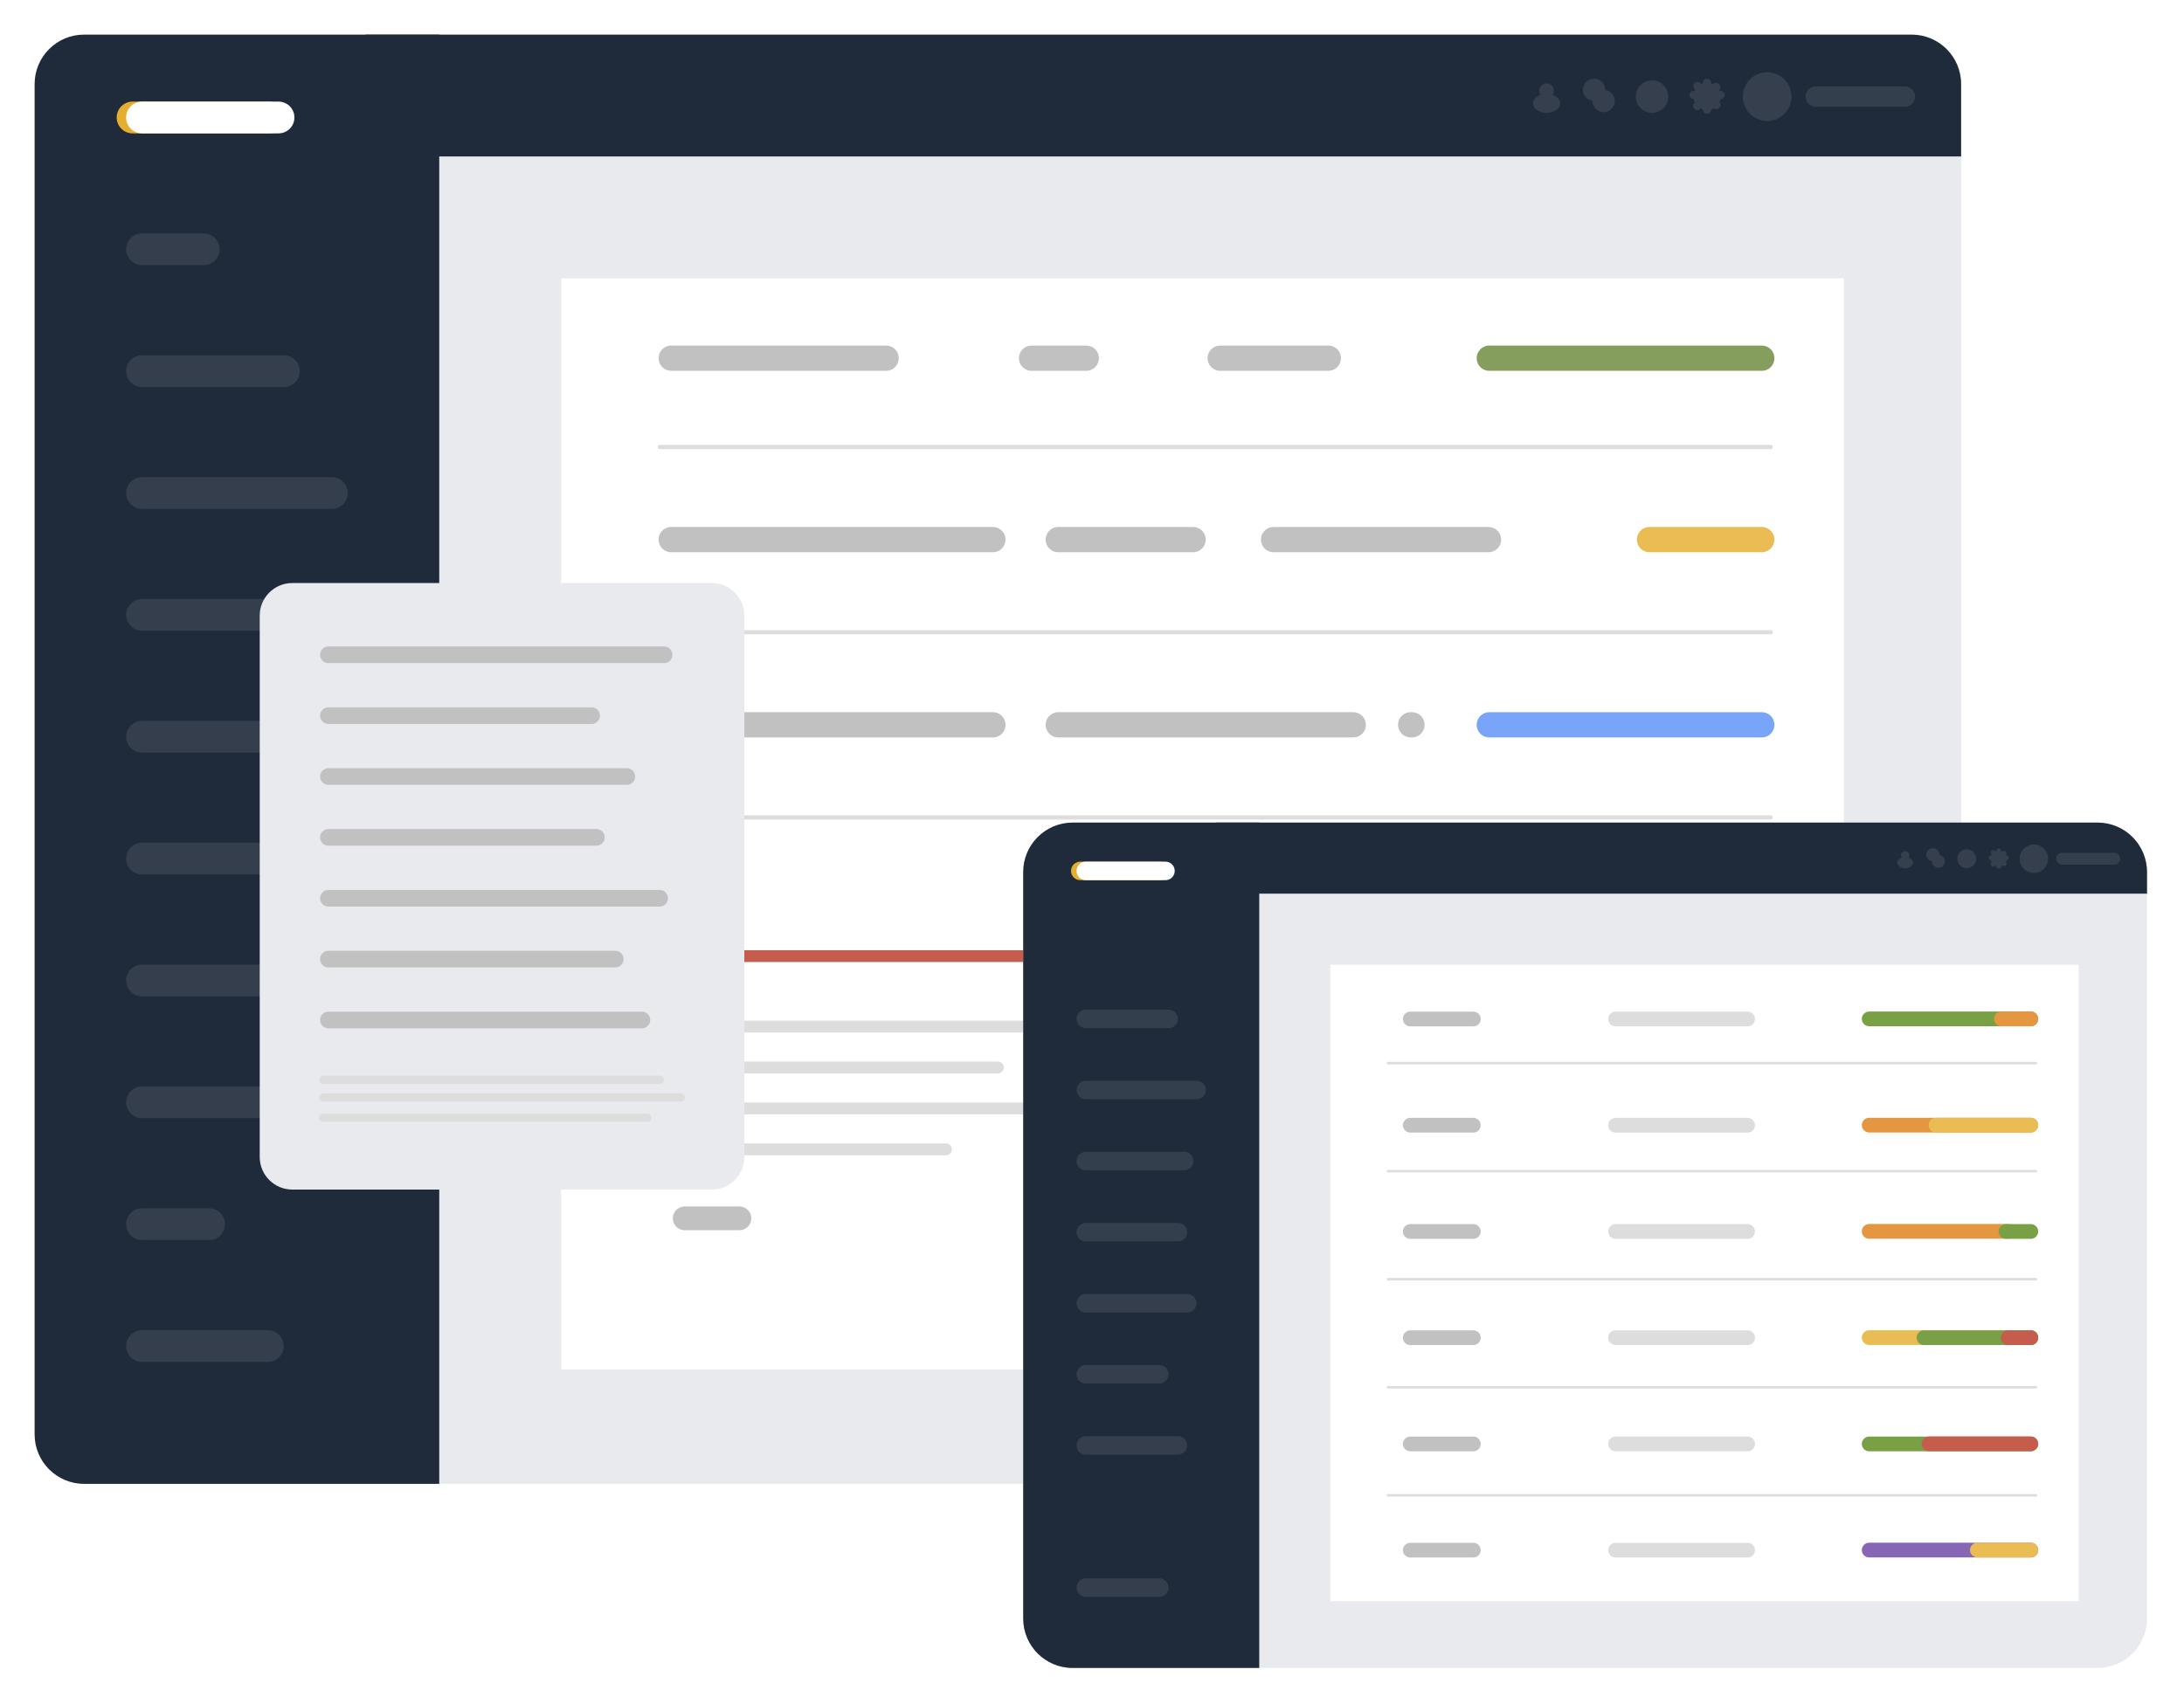 <svg width="883" height="689" viewBox="0 0 883 689" fill="none" xmlns="http://www.w3.org/2000/svg">
<g filter="url(#filter0_d_792_4)">
<path d="M772.903 10H34C22.954 10 14 18.954 14 30V576.058C14 587.104 22.954 596.058 34 596.058H772.903C783.949 596.058 792.903 587.104 792.903 576.058V30C792.903 18.954 783.949 10 772.903 10Z" fill="#E8EAEE"/>
<path d="M772.89 10H147.738V59.28H792.89V30C792.89 18.954 783.936 10 772.89 10Z" fill="#1F2A3A"/>
<path d="M177.591 10H34C22.954 10 14 18.954 14 30V576.058C14 587.104 22.954 596.058 34 596.058H177.591V10Z" fill="#1F2A3A"/>
<path opacity="0.1" d="M57.416 96.811H82.372" stroke="#F9F9F9" stroke-width="12.852" stroke-miterlimit="10" stroke-linecap="round"/>
<path opacity="0.1" d="M57.416 146.092H114.763" stroke="#F9F9F9" stroke-width="12.852" stroke-miterlimit="10" stroke-linecap="round"/>
<path opacity="0.1" d="M57.416 195.372H134.187" stroke="#F9F9F9" stroke-width="12.852" stroke-miterlimit="10" stroke-linecap="round"/>
<path d="M53.597 43.509H108.787" stroke="#E4AF30" stroke-width="12.852" stroke-miterlimit="10" stroke-linecap="round"/>
<path d="M57.416 43.509H112.606" stroke="white" stroke-width="12.852" stroke-miterlimit="10" stroke-linecap="round"/>
<path opacity="0.1" d="M57.416 244.652H125.56" stroke="#F9F9F9" stroke-width="12.852" stroke-miterlimit="10" stroke-linecap="round"/>
<path opacity="0.1" d="M57.416 293.932H121.234" stroke="#F9F9F9" stroke-width="12.852" stroke-miterlimit="10" stroke-linecap="round"/>
<path opacity="0.1" d="M57.416 343.212H127.717" stroke="#F9F9F9" stroke-width="12.852" stroke-miterlimit="10" stroke-linecap="round"/>
<path opacity="0.1" d="M57.416 392.492H108.28" stroke="#F9F9F9" stroke-width="12.852" stroke-miterlimit="10" stroke-linecap="round"/>
<path opacity="0.1" d="M57.416 441.772H121.234" stroke="#F9F9F9" stroke-width="12.852" stroke-miterlimit="10" stroke-linecap="round"/>
<path opacity="0.1" d="M57.416 491.053H84.542" stroke="#F9F9F9" stroke-width="12.852" stroke-miterlimit="10" stroke-linecap="round"/>
<path opacity="0.1" d="M57.416 540.32H108.28" stroke="#F9F9F9" stroke-width="12.852" stroke-miterlimit="10" stroke-linecap="round"/>
<path opacity="0.1" d="M627.714 34.361C628.043 33.879 628.246 33.308 628.246 32.673C628.246 31.037 626.927 29.717 625.29 29.717C623.654 29.717 622.334 31.049 622.334 32.673C622.334 33.295 622.524 33.879 622.867 34.361C621.053 34.995 619.797 36.277 619.797 37.787C619.797 39.906 622.258 41.631 625.303 41.631C628.348 41.631 630.809 39.906 630.809 37.787C630.797 36.289 629.528 34.995 627.714 34.361Z" fill="white"/>
<path opacity="0.1" d="M648.965 32.382C648.965 32.356 648.978 32.344 648.978 32.318C648.978 29.819 646.948 27.801 644.461 27.801C641.962 27.801 639.944 29.831 639.944 32.318C639.944 34.602 641.644 36.467 643.839 36.772C643.839 36.797 643.839 36.81 643.839 36.835C643.839 39.335 645.869 41.352 648.356 41.352C650.843 41.352 652.873 39.322 652.873 36.835C652.86 34.551 651.16 32.686 648.965 32.382Z" fill="white"/>
<path opacity="0.1" d="M667.92 41.631C671.549 41.631 674.492 38.688 674.492 35.059C674.492 31.429 671.549 28.486 667.92 28.486C664.29 28.486 661.348 31.429 661.348 35.059C661.348 38.688 664.29 41.631 667.92 41.631Z" fill="white"/>
<path opacity="0.1" d="M697.253 34.437C697.253 33.498 696.492 32.737 695.553 32.737C695.426 32.737 695.312 32.788 695.198 32.813C695.147 32.699 695.071 32.585 695.007 32.471C695.02 32.458 695.045 32.458 695.058 32.432C695.718 31.773 695.718 30.694 695.058 30.022C694.398 29.362 693.32 29.362 692.647 30.022C692.622 30.047 692.609 30.085 692.584 30.11C692.33 29.984 692.077 29.895 691.81 29.806C691.823 29.717 691.861 29.628 691.861 29.527C691.861 28.588 691.1 27.827 690.161 27.827C689.222 27.827 688.461 28.588 688.461 29.527C688.461 29.628 688.499 29.717 688.511 29.806C688.283 29.882 688.055 29.958 687.839 30.047C687.763 29.895 687.674 29.742 687.547 29.616C686.887 28.956 685.809 28.956 685.137 29.616C684.477 30.275 684.477 31.354 685.137 32.026C685.225 32.115 685.34 32.166 685.441 32.229C685.327 32.42 685.213 32.61 685.124 32.813C685.01 32.788 684.895 32.737 684.769 32.737C683.83 32.737 683.068 33.498 683.068 34.437C683.068 35.376 683.83 36.137 684.769 36.137C684.87 36.619 685.048 37.063 685.251 37.482C685.175 37.533 685.086 37.571 685.022 37.635C684.363 38.294 684.363 39.373 685.022 40.045C685.682 40.705 686.761 40.705 687.433 40.045C687.484 39.994 687.509 39.918 687.56 39.855C687.852 40.007 688.156 40.147 688.473 40.248C688.473 40.274 688.461 40.286 688.461 40.299C688.461 41.238 689.222 41.999 690.161 41.999C691.1 41.999 691.861 41.238 691.861 40.299C691.861 40.274 691.848 40.261 691.848 40.248C692.229 40.121 692.597 39.969 692.939 39.766C693.612 40.286 694.563 40.261 695.172 39.652C695.832 38.992 695.832 37.926 695.185 37.267C695.337 36.911 695.477 36.543 695.553 36.15C696.492 36.137 697.253 35.376 697.253 34.437Z" fill="white"/>
<path opacity="0.1" d="M714.47 44.917C719.914 44.917 724.328 40.504 724.328 35.059C724.328 29.614 719.914 25.2 714.47 25.2C709.025 25.2 704.612 29.614 704.612 35.059C704.612 40.504 709.025 44.917 714.47 44.917Z" fill="white"/>
<path opacity="0.1" d="M734.11 35.059H770.142" stroke="#F9F9F9" stroke-width="8.237" stroke-miterlimit="10" stroke-linecap="round"/>
<path d="M745.503 108.56H226.881V549.811H745.503V108.56Z" fill="white"/>
<path d="M266.758 176.758H715.916" stroke="#DDDDDD" stroke-width="1.702" stroke-miterlimit="10" stroke-linecap="round"/>
<path d="M266.758 251.668H715.916" stroke="#DDDDDD" stroke-width="1.702" stroke-miterlimit="10" stroke-linecap="round"/>
<path d="M266.758 326.565H715.916" stroke="#DDDDDD" stroke-width="1.702" stroke-miterlimit="10" stroke-linecap="round"/>
<path d="M491.337 362.206V509.133" stroke="#DDDDDD" stroke-width="1.702" stroke-miterlimit="10" stroke-linecap="round"/>
<path d="M271.376 140.851H358.259" stroke="#C1C1C1" stroke-width="10.21" stroke-miterlimit="10" stroke-linecap="round"/>
<path d="M417.065 140.851H439.179" stroke="#C1C1C1" stroke-width="10.21" stroke-miterlimit="10" stroke-linecap="round"/>
<path d="M493.329 140.851H537.037" stroke="#C1C1C1" stroke-width="10.21" stroke-miterlimit="10" stroke-linecap="round"/>
<path d="M602.136 140.851H712.3" stroke="#859E5E" stroke-width="10.21" stroke-miterlimit="10" stroke-linecap="round"/>
<path d="M271.376 214.213H401.434" stroke="#C1C1C1" stroke-width="10.21" stroke-miterlimit="10" stroke-linecap="round"/>
<path d="M427.862 214.213H482.367" stroke="#C1C1C1" stroke-width="10.21" stroke-miterlimit="10" stroke-linecap="round"/>
<path d="M514.923 214.213H601.806" stroke="#C1C1C1" stroke-width="10.21" stroke-miterlimit="10" stroke-linecap="round"/>
<path d="M666.905 214.213H712.3" stroke="#EABC54" stroke-width="10.21" stroke-miterlimit="10" stroke-linecap="round"/>
<path d="M271.376 289.11H401.434" stroke="#C1C1C1" stroke-width="10.21" stroke-miterlimit="10" stroke-linecap="round"/>
<path d="M427.862 289.11H547.123" stroke="#C1C1C1" stroke-width="10.21" stroke-miterlimit="10" stroke-linecap="round"/>
<path d="M570.341 289.11H570.861" stroke="#C1C1C1" stroke-width="10.21" stroke-miterlimit="10" stroke-linecap="round"/>
<path d="M602.136 289.11H712.3" stroke="#78A5F7" stroke-width="10.21" stroke-miterlimit="10" stroke-linecap="round"/>
<path d="M276.832 488.693H298.946" stroke="#C1C1C1" stroke-width="9.597" stroke-miterlimit="10" stroke-linecap="round"/>
<path d="M273.495 411.144H427.862" stroke="#DDDDDD" stroke-width="4.799" stroke-miterlimit="10" stroke-linecap="round"/>
<path d="M273.495 382.646H459.39" stroke="#C65C4B" stroke-width="4.799" stroke-miterlimit="10" stroke-linecap="round"/>
<path d="M273.495 427.689H403.452" stroke="#DDDDDD" stroke-width="4.799" stroke-miterlimit="10" stroke-linecap="round"/>
<path d="M273.495 444.247H446.309" stroke="#DDDDDD" stroke-width="4.799" stroke-miterlimit="10" stroke-linecap="round"/>
<path d="M273.495 460.792H382.441" stroke="#DDDDDD" stroke-width="4.799" stroke-miterlimit="10" stroke-linecap="round"/>
<path d="M519.706 375.655H563.414" stroke="#C1C1C1" stroke-width="8.508" stroke-miterlimit="10" stroke-linecap="round"/>
<path d="M519.706 405.675H563.414" stroke="#C1C1C1" stroke-width="8.508" stroke-miterlimit="10" stroke-linecap="round"/>
<path d="M519.706 435.695H563.414" stroke="#C1C1C1" stroke-width="8.508" stroke-miterlimit="10" stroke-linecap="round"/>
<path d="M519.706 465.727H563.414" stroke="#C1C1C1" stroke-width="8.508" stroke-miterlimit="10" stroke-linecap="round"/>
<path d="M519.706 495.747H563.414" stroke="#C1C1C1" stroke-width="8.508" stroke-miterlimit="10" stroke-linecap="round"/>
<path d="M602.453 375.592H701.529" stroke="#7AA045" stroke-width="8.508" stroke-miterlimit="10" stroke-linecap="round"/>
<path d="M602.453 405.612H701.529" stroke="#E59641" stroke-width="8.508" stroke-miterlimit="10" stroke-linecap="round"/>
<path d="M602.453 435.631H701.529" stroke="#EABC54" stroke-width="8.508" stroke-miterlimit="10" stroke-linecap="round"/>
<path d="M602.453 465.664H701.529" stroke="#C65C4B" stroke-width="8.508" stroke-miterlimit="10" stroke-linecap="round"/>
<path d="M602.453 495.684H701.529" stroke="#8666B5" stroke-width="8.508" stroke-miterlimit="10" stroke-linecap="round"/>
</g>
<g filter="url(#filter1_d_792_4)">
<path d="M287.768 477.057H118.176C110.906 477.057 105.007 471.158 105.007 463.887V244.943C105.007 237.673 110.906 231.773 118.176 231.773H287.768C295.038 231.773 300.938 237.673 300.938 244.943V463.887C300.938 471.17 295.038 477.057 287.768 477.057Z" fill="#E8EAEE"/>
<path d="M132.779 260.791H268.496" stroke="#C1C1C1" stroke-width="6.735" stroke-miterlimit="10" stroke-linecap="round"/>
<path d="M132.779 285.406H239.201" stroke="#C1C1C1" stroke-width="6.735" stroke-miterlimit="10" stroke-linecap="round"/>
<path d="M132.779 310.02H253.436" stroke="#C1C1C1" stroke-width="6.735" stroke-miterlimit="10" stroke-linecap="round"/>
<path d="M132.779 334.635H241.117" stroke="#C1C1C1" stroke-width="6.735" stroke-miterlimit="10" stroke-linecap="round"/>
<path d="M132.779 383.864H248.742" stroke="#C1C1C1" stroke-width="6.735" stroke-miterlimit="10" stroke-linecap="round"/>
<path d="M132.779 408.479H259.526" stroke="#C1C1C1" stroke-width="6.735" stroke-miterlimit="10" stroke-linecap="round"/>
<path d="M132.779 359.25H266.682" stroke="#C1C1C1" stroke-width="6.735" stroke-miterlimit="10" stroke-linecap="round"/>
<path d="M130.711 432.688H266.682" stroke="#DDDDDD" stroke-width="3.367" stroke-miterlimit="10" stroke-linecap="round"/>
<path d="M130.711 439.806H275.233" stroke="#DDDDDD" stroke-width="3.367" stroke-miterlimit="10" stroke-linecap="round"/>
<path d="M130.711 448.04H261.657" stroke="#DDDDDD" stroke-width="3.367" stroke-miterlimit="10" stroke-linecap="round"/>
</g>
<g filter="url(#filter2_d_792_4)">
<path d="M848.052 328.648H433.679C422.633 328.648 413.679 337.602 413.679 348.648V650.526C413.679 661.572 422.633 670.526 433.679 670.526H848.052C859.098 670.526 868.052 661.572 868.052 650.526V348.648C868.052 337.602 859.098 328.648 848.052 328.648Z" fill="#E8EAEE"/>
<path d="M848.052 328.648H491.694V357.399H868.052V348.648C868.052 337.602 859.098 328.648 848.052 328.648Z" fill="#1F2A3A"/>
<path d="M509.113 328.648H433.679C422.633 328.648 413.679 337.602 413.679 348.648V650.526C413.679 661.572 422.633 670.526 433.679 670.526H509.113V328.648Z" fill="#1F2A3A"/>
<path opacity="0.1" d="M439.003 408.037H472.46" stroke="#F9F9F9" stroke-width="7.497" stroke-miterlimit="10" stroke-linecap="round"/>
<path opacity="0.1" d="M439.003 436.788H483.789" stroke="#F9F9F9" stroke-width="7.497" stroke-miterlimit="10" stroke-linecap="round"/>
<path d="M436.77 348.188H468.971" stroke="#E4AF30" stroke-width="7.497" stroke-miterlimit="10" stroke-linecap="round"/>
<path d="M439.003 348.188H471.191" stroke="white" stroke-width="7.497" stroke-miterlimit="10" stroke-linecap="round"/>
<path opacity="0.1" d="M439.003 465.526H478.753" stroke="#F9F9F9" stroke-width="7.497" stroke-miterlimit="10" stroke-linecap="round"/>
<path opacity="0.1" d="M439.003 494.277H476.228" stroke="#F9F9F9" stroke-width="7.497" stroke-miterlimit="10" stroke-linecap="round"/>
<path opacity="0.1" d="M439.003 523.028H480.009" stroke="#F9F9F9" stroke-width="7.497" stroke-miterlimit="10" stroke-linecap="round"/>
<path opacity="0.1" d="M439.003 551.767H468.679" stroke="#F9F9F9" stroke-width="7.497" stroke-miterlimit="10" stroke-linecap="round"/>
<path opacity="0.1" d="M439.003 580.518H476.228" stroke="#F9F9F9" stroke-width="7.497" stroke-miterlimit="10" stroke-linecap="round"/>
<path opacity="0.1" d="M439.003 638.02H468.679" stroke="#F9F9F9" stroke-width="7.497" stroke-miterlimit="10" stroke-linecap="round"/>
<path opacity="0.1" d="M771.691 342.859C771.882 342.58 771.996 342.237 771.996 341.882C771.996 340.93 771.222 340.156 770.27 340.156C769.319 340.156 768.545 340.93 768.545 341.882C768.545 342.25 768.659 342.58 768.849 342.859C767.796 343.227 767.06 343.975 767.06 344.864C767.06 346.107 768.494 347.109 770.27 347.109C772.047 347.109 773.48 346.107 773.48 344.864C773.48 343.975 772.757 343.227 771.691 342.859Z" fill="white"/>
<path opacity="0.1" d="M784.087 341.704C784.087 341.692 784.087 341.679 784.087 341.666C784.087 340.207 782.907 339.027 781.448 339.027C779.989 339.027 778.809 340.207 778.809 341.666C778.809 342.998 779.799 344.09 781.08 344.267C781.08 344.28 781.08 344.293 781.08 344.305C781.08 345.764 782.26 346.944 783.719 346.944C785.178 346.944 786.358 345.764 786.358 344.305C786.358 342.973 785.368 341.882 784.087 341.704Z" fill="white"/>
<path opacity="0.1" d="M795.15 347.097C797.266 347.097 798.982 345.381 798.982 343.265C798.982 341.149 797.266 339.433 795.15 339.433C793.034 339.433 791.319 341.149 791.319 343.265C791.319 345.381 793.034 347.097 795.15 347.097Z" fill="white"/>
<path opacity="0.1" d="M812.253 342.897C812.253 342.351 811.809 341.907 811.263 341.907C811.187 341.907 811.124 341.932 811.048 341.945C811.022 341.869 810.971 341.806 810.933 341.742C810.946 341.729 810.959 341.729 810.959 341.729C811.352 341.336 811.352 340.714 810.959 340.321C810.565 339.928 809.944 339.928 809.55 340.321C809.538 340.334 809.525 340.359 809.512 340.372C809.373 340.296 809.221 340.245 809.056 340.194C809.068 340.143 809.094 340.093 809.094 340.029C809.094 339.484 808.65 339.04 808.104 339.04C807.558 339.04 807.114 339.484 807.114 340.029C807.114 340.093 807.14 340.131 807.152 340.194C807.013 340.232 806.886 340.283 806.759 340.334C806.708 340.245 806.67 340.156 806.594 340.08C806.201 339.687 805.579 339.687 805.186 340.08C804.793 340.473 804.793 341.095 805.186 341.488C805.237 341.539 805.3 341.564 805.364 341.603C805.3 341.717 805.237 341.818 805.186 341.945C805.11 341.932 805.046 341.907 804.97 341.907C804.425 341.907 803.981 342.351 803.981 342.897C803.981 343.442 804.425 343.886 804.97 343.886C805.021 344.166 805.135 344.419 805.249 344.673C805.199 344.711 805.148 344.724 805.11 344.762C804.717 345.155 804.717 345.777 805.11 346.17C805.503 346.564 806.125 346.564 806.518 346.17C806.556 346.132 806.569 346.094 806.594 346.056C806.759 346.145 806.937 346.221 807.127 346.284C807.127 346.297 807.114 346.31 807.114 346.322C807.114 346.868 807.558 347.312 808.104 347.312C808.65 347.312 809.094 346.868 809.094 346.322C809.094 346.31 809.094 346.297 809.081 346.284C809.309 346.208 809.512 346.119 809.715 346.005C810.109 346.31 810.654 346.297 811.022 345.942C811.403 345.561 811.403 344.939 811.035 344.546C811.124 344.343 811.2 344.115 811.251 343.886C811.809 343.886 812.253 343.455 812.253 342.897Z" fill="white"/>
<path opacity="0.1" d="M822.301 349.025C825.482 349.025 828.061 346.446 828.061 343.265C828.061 340.084 825.482 337.505 822.301 337.505C819.12 337.505 816.541 340.084 816.541 343.265C816.541 346.446 819.12 349.025 822.301 349.025Z" fill="white"/>
<path opacity="0.1" d="M833.758 343.265H854.781" stroke="#F9F9F9" stroke-width="4.805" stroke-miterlimit="10" stroke-linecap="round"/>
<path d="M840.406 386.137H537.863V643.539H840.406V386.137Z" fill="white"/>
<path d="M561.119 425.927H823.139" stroke="#DDDDDD" stroke-width="0.993" stroke-miterlimit="10" stroke-linecap="round"/>
<path d="M561.119 469.625H823.139" stroke="#DDDDDD" stroke-width="0.993" stroke-miterlimit="10" stroke-linecap="round"/>
<path d="M561.119 513.309H823.139" stroke="#DDDDDD" stroke-width="0.993" stroke-miterlimit="10" stroke-linecap="round"/>
<path d="M561.119 557.007H823.139" stroke="#DDDDDD" stroke-width="0.993" stroke-miterlimit="10" stroke-linecap="round"/>
<path d="M561.119 600.704H823.139" stroke="#DDDDDD" stroke-width="0.993" stroke-miterlimit="10" stroke-linecap="round"/>
<path d="M570.178 408.075H595.667" stroke="#C1C1C1" stroke-width="5.956" stroke-miterlimit="10" stroke-linecap="round"/>
<path d="M570.178 451.036H595.667" stroke="#C1C1C1" stroke-width="5.956" stroke-miterlimit="10" stroke-linecap="round"/>
<path d="M570.178 493.998H595.667" stroke="#C1C1C1" stroke-width="5.956" stroke-miterlimit="10" stroke-linecap="round"/>
<path d="M570.178 536.96H595.667" stroke="#C1C1C1" stroke-width="5.956" stroke-miterlimit="10" stroke-linecap="round"/>
<path d="M755.718 536.922H821.071" stroke="#EABC54" stroke-width="5.956" stroke-miterlimit="10" stroke-linecap="round"/>
<path d="M570.178 622.883H595.667" stroke="#C1C1C1" stroke-width="5.956" stroke-miterlimit="10" stroke-linecap="round"/>
<path d="M755.718 408.037H821.071" stroke="#7AA045" stroke-width="5.956" stroke-miterlimit="10" stroke-linecap="round"/>
<path d="M755.718 450.999H821.071" stroke="#E59641" stroke-width="5.956" stroke-miterlimit="10" stroke-linecap="round"/>
<path d="M809.208 408.037H821.071" stroke="#E59641" stroke-width="5.956" stroke-miterlimit="10" stroke-linecap="round"/>
<path d="M570.178 579.921H595.667" stroke="#C1C1C1" stroke-width="5.956" stroke-miterlimit="10" stroke-linecap="round"/>
<path d="M653.179 408.075H706.567" stroke="#DDDDDD" stroke-width="5.956" stroke-miterlimit="10" stroke-linecap="round"/>
<path d="M653.179 451.036H706.567" stroke="#DDDDDD" stroke-width="5.956" stroke-miterlimit="10" stroke-linecap="round"/>
<path d="M653.179 493.998H706.567" stroke="#DDDDDD" stroke-width="5.956" stroke-miterlimit="10" stroke-linecap="round"/>
<path d="M653.179 536.96H706.567" stroke="#DDDDDD" stroke-width="5.956" stroke-miterlimit="10" stroke-linecap="round"/>
<path d="M653.179 622.883H706.567" stroke="#DDDDDD" stroke-width="5.956" stroke-miterlimit="10" stroke-linecap="round"/>
<path d="M653.179 579.921H706.567" stroke="#DDDDDD" stroke-width="5.956" stroke-miterlimit="10" stroke-linecap="round"/>
<path d="M755.718 622.845H821.071" stroke="#8666B5" stroke-width="5.956" stroke-miterlimit="10" stroke-linecap="round"/>
<path d="M755.718 579.921H821.071" stroke="#7AA045" stroke-width="5.956" stroke-miterlimit="10" stroke-linecap="round"/>
<path d="M782.729 450.999H821.071" stroke="#EABC54" stroke-width="5.956" stroke-miterlimit="10" stroke-linecap="round"/>
<path d="M755.718 493.96H811.91" stroke="#E59641" stroke-width="5.956" stroke-miterlimit="10" stroke-linecap="round"/>
<path d="M811.009 493.998H821.071" stroke="#7AA045" stroke-width="5.956" stroke-miterlimit="10" stroke-linecap="round"/>
<path d="M777.87 536.96H821.071" stroke="#7AA045" stroke-width="5.956" stroke-miterlimit="10" stroke-linecap="round"/>
<path d="M811.91 536.96H821.071" stroke="#C65C4B" stroke-width="5.956" stroke-miterlimit="10" stroke-linecap="round"/>
<path d="M779.887 579.883H821.071" stroke="#C65C4B" stroke-width="5.956" stroke-miterlimit="10" stroke-linecap="round"/>
<path d="M799.464 622.845H821.071" stroke="#EABC54" stroke-width="5.956" stroke-miterlimit="10" stroke-linecap="round"/>
</g>
<defs>
<filter id="filter0_d_792_4" x="0" y="0" width="806.903" height="614.058" filterUnits="userSpaceOnUse" color-interpolation-filters="sRGB">
<feFlood flood-opacity="0" result="BackgroundImageFix"/>
<feColorMatrix in="SourceAlpha" type="matrix" values="0 0 0 0 0 0 0 0 0 0 0 0 0 0 0 0 0 0 127 0" result="hardAlpha"/>
<feOffset dy="4"/>
<feGaussianBlur stdDeviation="7"/>
<feComposite in2="hardAlpha" operator="out"/>
<feColorMatrix type="matrix" values="0 0 0 0 0 0 0 0 0 0 0 0 0 0 0 0 0 0 0.33 0"/>
<feBlend mode="normal" in2="BackgroundImageFix" result="effect1_dropShadow_792_4"/>
<feBlend mode="normal" in="SourceGraphic" in2="effect1_dropShadow_792_4" result="shape"/>
</filter>
<filter id="filter1_d_792_4" x="91.007" y="221.773" width="223.931" height="273.284" filterUnits="userSpaceOnUse" color-interpolation-filters="sRGB">
<feFlood flood-opacity="0" result="BackgroundImageFix"/>
<feColorMatrix in="SourceAlpha" type="matrix" values="0 0 0 0 0 0 0 0 0 0 0 0 0 0 0 0 0 0 127 0" result="hardAlpha"/>
<feOffset dy="4"/>
<feGaussianBlur stdDeviation="7"/>
<feComposite in2="hardAlpha" operator="out"/>
<feColorMatrix type="matrix" values="0 0 0 0 0 0 0 0 0 0 0 0 0 0 0 0 0 0 0.33 0"/>
<feBlend mode="normal" in2="BackgroundImageFix" result="effect1_dropShadow_792_4"/>
<feBlend mode="normal" in="SourceGraphic" in2="effect1_dropShadow_792_4" result="shape"/>
</filter>
<filter id="filter2_d_792_4" x="399.679" y="318.648" width="482.373" height="369.878" filterUnits="userSpaceOnUse" color-interpolation-filters="sRGB">
<feFlood flood-opacity="0" result="BackgroundImageFix"/>
<feColorMatrix in="SourceAlpha" type="matrix" values="0 0 0 0 0 0 0 0 0 0 0 0 0 0 0 0 0 0 127 0" result="hardAlpha"/>
<feOffset dy="4"/>
<feGaussianBlur stdDeviation="7"/>
<feComposite in2="hardAlpha" operator="out"/>
<feColorMatrix type="matrix" values="0 0 0 0 0 0 0 0 0 0 0 0 0 0 0 0 0 0 0.33 0"/>
<feBlend mode="normal" in2="BackgroundImageFix" result="effect1_dropShadow_792_4"/>
<feBlend mode="normal" in="SourceGraphic" in2="effect1_dropShadow_792_4" result="shape"/>
</filter>
</defs>
</svg>
